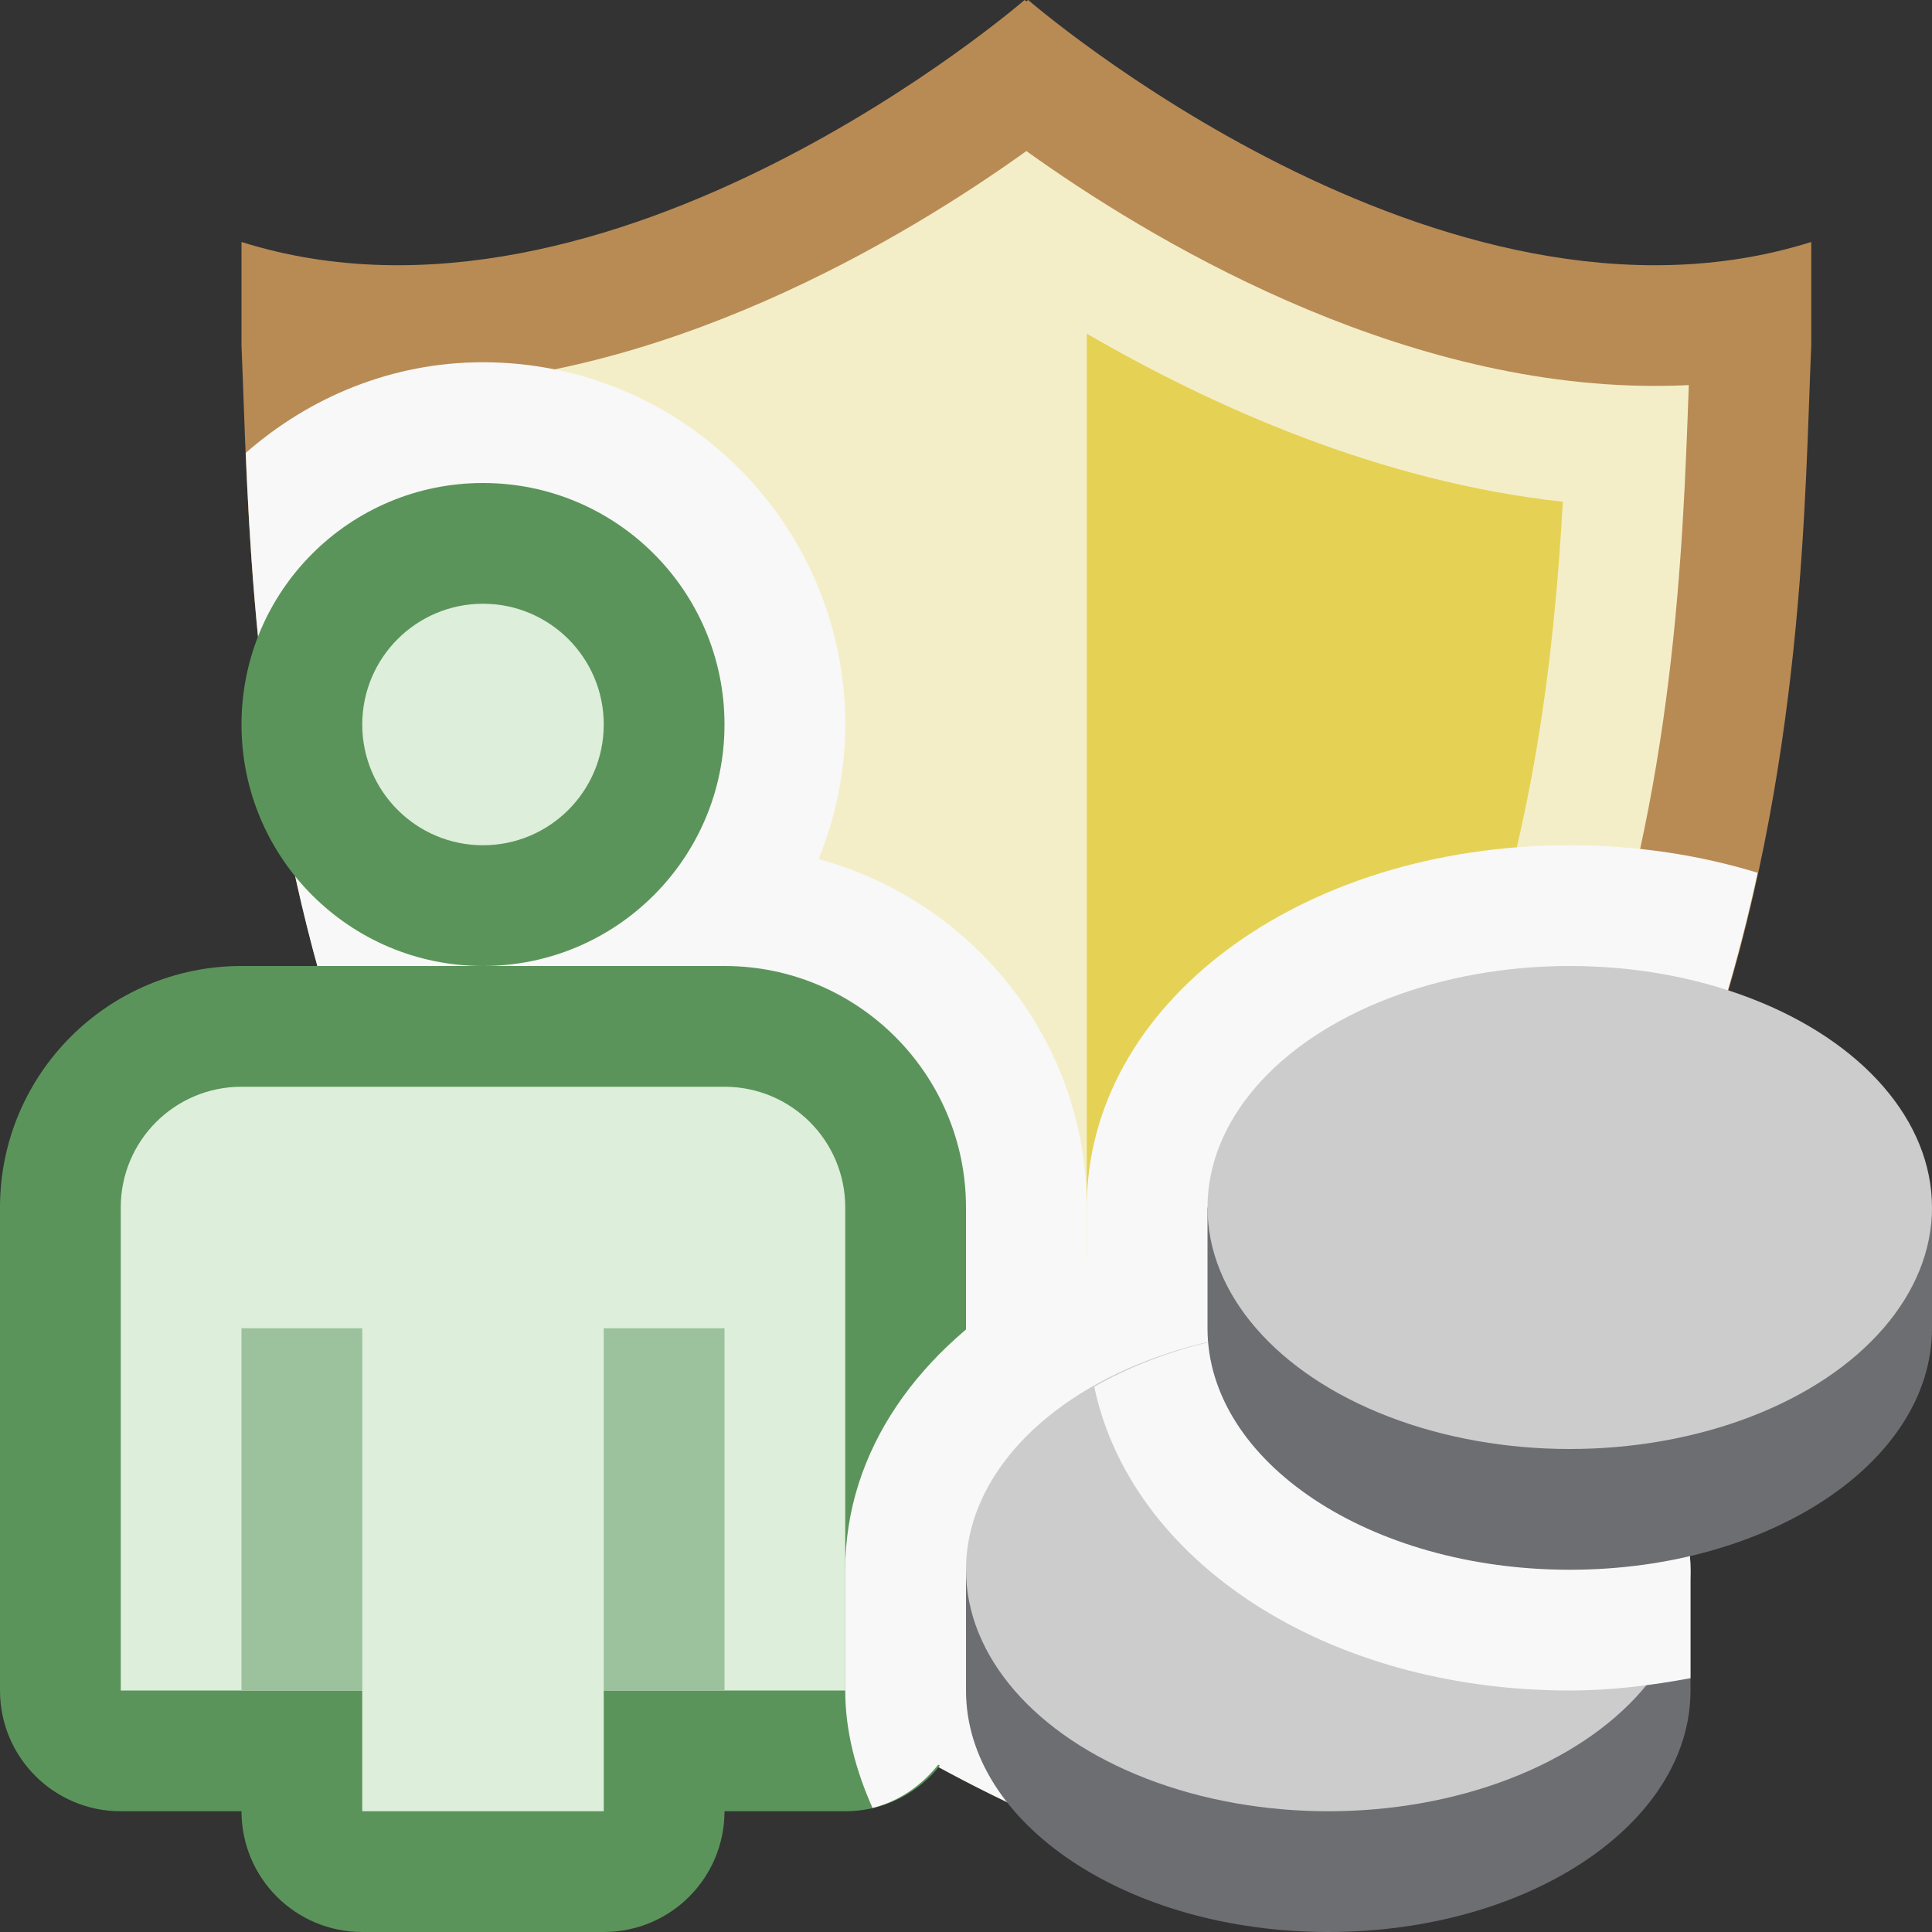 <?xml version="1.0" encoding="utf-8"?>
<!-- Generator: Adobe Illustrator 18.1.0, SVG Export Plug-In . SVG Version: 6.00 Build 0)  -->
<svg version="1.1" xmlns="http://www.w3.org/2000/svg" xmlns:xlink="http://www.w3.org/1999/xlink" x="0px" y="0px"
	 viewBox="0 0 16 16" enable-background="new 0 0 16 16" xml:space="preserve">
<rect x="0" y="0" width="16" height="16" fill="#333333" stroke="none"/>
<g id="Dark_Theme_1_" display="none">
	<rect x="-488" y="-296" display="inline" fill="#333333" width="544" height="736"/>
	
		<rect x="-520" y="-328" display="inline" fill="none" stroke="#808080" stroke-width="0.25" stroke-miterlimit="10" width="612" height="792"/>
</g>
<g id="LightTheme" display="none">
	<rect x="-488" y="-296" display="inline" fill="#F8F8F8" width="544" height="736"/>
	
		<rect x="-520" y="-328" display="inline" fill="none" stroke="#808080" stroke-width="0.25" stroke-miterlimit="10" width="612" height="792"/>
</g>
<g id="Hover" display="none">
	<rect x="-488" y="-296" display="inline" fill="#C5E5F9" width="544" height="736"/>
</g>
<g id="Selected" display="none">
	<rect x="-488" y="-296" display="inline" fill="#AADBFA" width="544" height="736"/>
</g>
<g id="Icon_Name">
</g>
<g id="Icons">
	<path fill="#B88B55" d="M8.515,0c0,0-0.011,0.009-0.015,0.012C8.496,0.009,8.485,0,8.485,0
		S5.064,2.968,2,2.004v0.858C2.108,5.328,2,12,8.5,15C15,12,14.892,5.328,15,2.862V2.004
		C11.935,2.968,8.515,0,8.515,0z"/>
	<path fill="#F4EEC8" d="M8.5,13.888C3.305,11.222,3.11,5.856,3.016,3.243l-0.002-0.054
		C3.106,3.194,3.2,3.196,3.295,3.196C5.468,3.196,7.501,1.967,8.5,1.251
		C9.499,1.967,11.532,3.196,13.705,3.196c0.095,0,0.189-0.002,0.281-0.007l-0.002,0.054
		C13.89,5.856,13.695,11.222,8.5,13.888z"/>
	<rect fill="none" width="16" height="16"/>
	<path fill="#E5D255" d="M9,2.763v9.663c3.267-2.21,3.803-5.776,3.943-8.271
		C11.426,3.99,10.037,3.365,9,2.763z"/>
	<path fill="#F8F8F8" d="M6.779,7.115C6.919,6.771,7,6.394,7,6c0-1.654-1.346-3-3-3
		C3.245,3,2.562,3.289,2.035,3.751C2.156,6.663,2.664,12.307,8.5,15
		c0.11-0.051,0.204-0.111,0.31-0.164C8.93,14.581,9,14.299,9,14v-4
		C9,8.617,8.055,7.462,6.779,7.115z"/>
	<path fill="#5B945A" d="M6,8H2C0.895,8,0,8.896,0,10v4c0,0.553,0.447,1,1,1h1c0,0.553,0.447,1,1,1h2
		c0.553,0,1-0.447,1-1h1c0.553,0,1-0.447,1-1v-4C8,8.896,7.103,8,6,8z"/>
	<circle fill="#5B945A" cx="4" cy="6" r="2"/>
	<circle fill="#DDEEDB" cx="4" cy="6" r="1"/>
	<path fill="#DDEEDB" d="M6,9H2c-0.553,0-1,0.447-1,1v1v1v2h2v1h2v-1h2v-2v-1v-1C7,9.447,6.553,9,6,9z"/>
	<rect x="5" y="11" fill="#9BC29C" width="1" height="3"/>
	<rect x="2" y="11" fill="#9BC29C" width="1" height="3"/>
	<path fill="#F8F8F8" d="M14.556,7.228C14.08,7.082,13.555,7,13,7c-2.243,0-4,1.316-4,3v0.404
		c-0.147,0.062-0.289,0.131-0.424,0.207c-0.002,0.002-0.005,0.002-0.008,0.004
		c-0.002,0-0.003,0.004-0.006,0.004C7.613,11.164,7,12.014,7,13v1
		c0,0.344,0.09,0.667,0.226,0.973C7.445,14.918,7.632,14.787,7.77,14.614
		C8.009,14.745,8.24,14.88,8.5,15C12.452,13.176,13.955,9.997,14.556,7.228z"/>
	<path fill="#6D6E71" d="M8,13v1c0,1.106,1.344,2,3,2c1.656,0,3-0.894,3-2v-1H8z"/>
	<ellipse fill="#CCCCCC" cx="11" cy="13" rx="3" ry="2"/>
	<path fill="#F8F8F8" d="M11,11c-0.742,0-1.413,0.186-1.938,0.484C9.365,12.926,10.979,14,13,14
		c0.349,0,0.68-0.043,1-0.102V13C14,11.894,12.656,11,11,11z"/>
	<path fill="#6D6E71" d="M10,10v1c0,1.106,1.344,2,3,2c1.656,0,3-0.894,3-2v-1H10z"/>
	<ellipse fill="#CCCCCC" cx="13" cy="10" rx="3" ry="2"/>
</g>
</svg>
